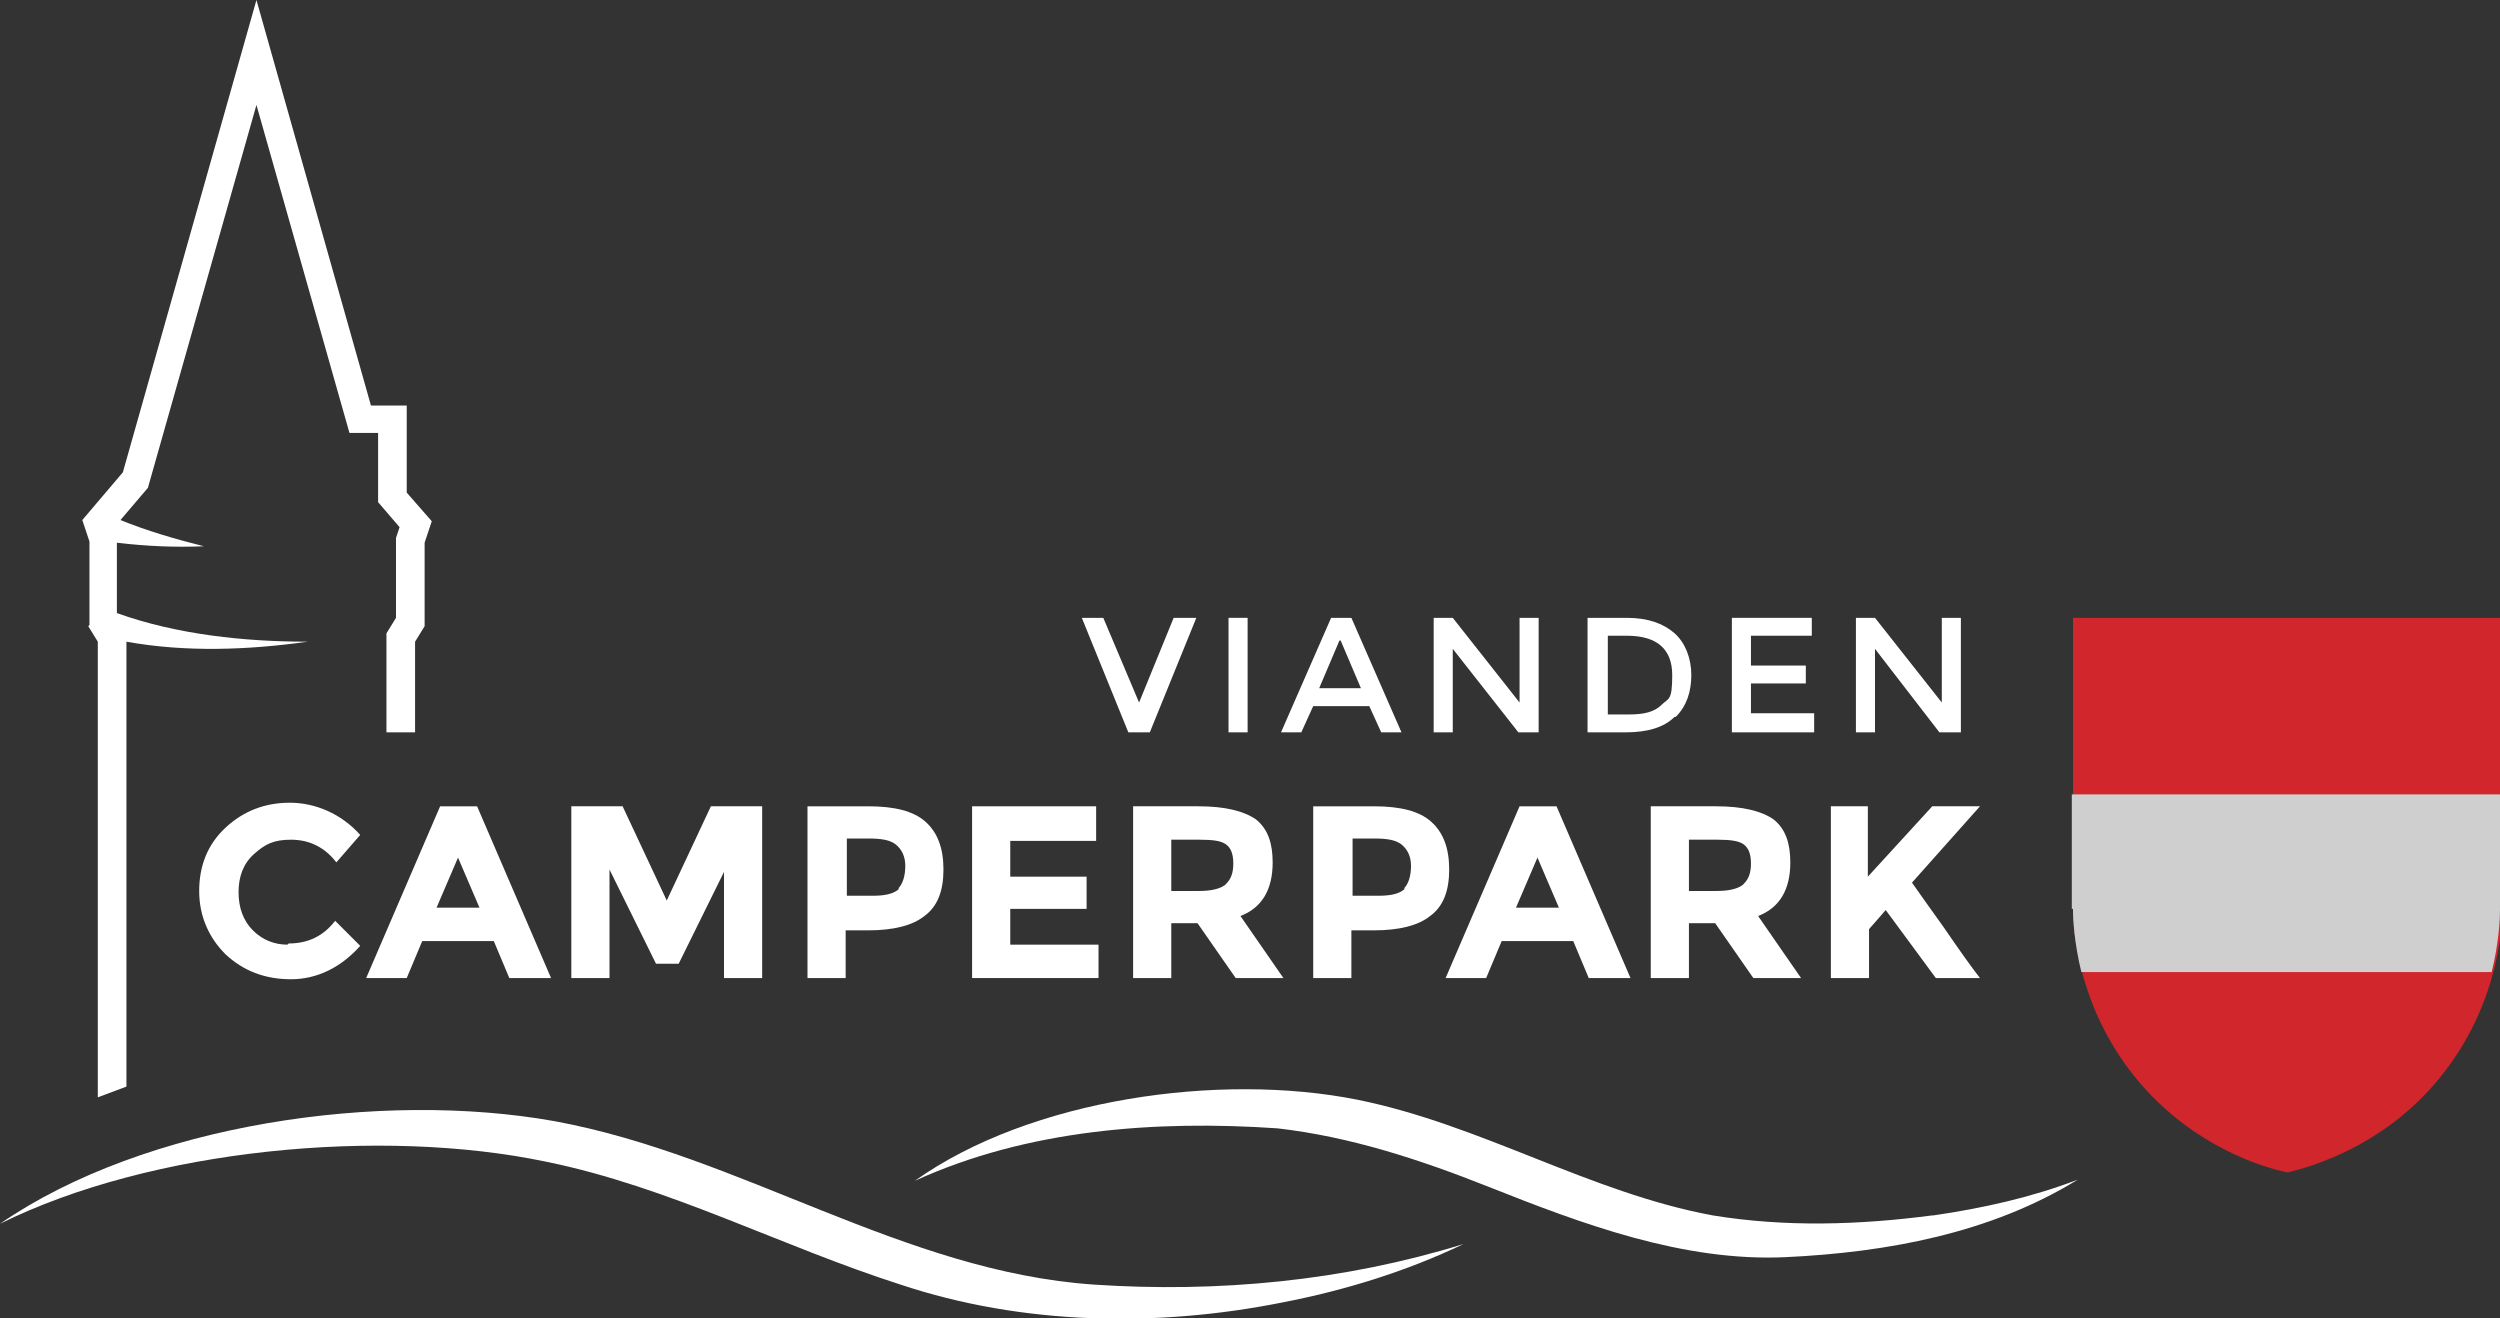 <?xml version="1.0" encoding="UTF-8"?>
<svg id="Ebene_1" data-name="Ebene 1" xmlns="http://www.w3.org/2000/svg" width="209.6" height="110.5" version="1.1" viewBox="0 0 209.6 110.5">
  <rect x="0" y="0" width="209.6" height="110.5" fill="#333333" stroke="none"/>
  <defs>
    <style>
      .cls-1 {
        fill: #cfcfcf;
      }

      .cls-1, .cls-2, .cls-3 {
        stroke-width: 0px;
      }

      .cls-2 {
        fill: #d1262b;
      }

      .cls-3 {
        fill: #fff;
      }
    </style>
  </defs>
  <g>
    <path class="cls-2" d="M173.8,51.8v24.4c0,1.9.5,8.7,5.7,14.7,4.6,5.3,10.3,7,12.3,7.4,2-.5,7.7-2.1,12.3-7.4,5.2-6,5.7-12.8,5.7-14.7v-24.4h-35.9Z"/>
    <path class="cls-1" d="M173.8,76.2c0,.9.1,2.8.7,5.3h34.4c.6-2.4.7-4.4.7-5.3v-9.6h-35.9v9.6Z"/>
  </g>
  <g>
    <polygon class="cls-3" points="96.4 61.4 100.3 51.8 98.4 51.8 95.5 58.9 92.5 51.8 90.7 51.8 94.6 61.4 96.4 61.4"/>
    <rect class="cls-3" x="103" y="51.8" width="1.6" height="9.6"/>
    <path class="cls-3" d="M110,59.2h4.8l1,2.2h1.7l-4.2-9.6h-1.7l-4.2,9.6h1.7l1-2.2ZM112.4,53.7l1.7,4h-3.5l1.7-4Z"/>
    <polygon class="cls-3" points="121.8 54.4 127.3 61.4 129 61.4 129 51.8 127.4 51.8 127.4 58.9 121.8 51.8 120.2 51.8 120.2 61.4 121.8 61.4 121.8 54.4"/>
    <path class="cls-3" d="M140.5,60.1c.9-.9,1.3-2.1,1.3-3.5s-.5-2.7-1.4-3.5c-.9-.8-2.2-1.3-4-1.3h-3.3v9.6h3.2c1.8,0,3.2-.4,4.1-1.3ZM134.8,53.3h1.6c2.5,0,3.8,1.1,3.8,3.3s-.3,1.9-.9,2.5c-.6.6-1.5.8-2.7.8h-1.8v-6.6Z"/>
    <polygon class="cls-3" points="152.1 59.8 146.8 59.8 146.8 57.3 151.4 57.3 151.4 55.8 146.8 55.8 146.8 53.3 151.9 53.3 151.9 51.8 145.2 51.8 145.2 61.4 152.1 61.4 152.1 59.8"/>
    <polygon class="cls-3" points="157.2 54.4 162.6 61.4 164.4 61.4 164.4 51.8 162.8 51.8 162.8 58.9 157.2 51.8 155.6 51.8 155.6 61.4 157.2 61.4 157.2 54.4"/>
    <path class="cls-3" d="M162,101.9c-6.1.8-12.3,1-18.4,0-10.3-1.9-19.4-7.6-29.8-9.7-11.5-2.3-27.4-.1-37.1,6.8,9.4-4.3,20.2-5.1,30.4-4.4,6.1.7,11.9,2.6,17.7,4.9,7.8,3.1,16.3,6.3,24.9,5.9,8.5-.4,17.2-2,24.5-6.5-3.9,1.5-8,2.4-12.1,3Z"/>
    <path class="cls-3" d="M91.7,107.7c-16-1.1-29.5-10.8-45.2-13.7-14.5-2.6-34.3.2-46.5,8.6,12.7-6.3,32-8.1,45.8-5.2,10.3,2.1,19.7,7.1,29.7,10.3,10.2,3.4,21.5,3.6,32,1.5,5.2-1,10.4-2.6,15.2-4.9-10,3.1-20.6,4.1-31,3.4Z"/>
    <path class="cls-3" d="M7.4,52.5l.8,1.3v38.2c.8-.3,1.6-.6,2.4-.9v-37.3c5,.9,10.2.7,15.2,0-5.3,0-11-.6-16-2.4v-5.9c2.5.3,4.9.4,7.3.3-2.4-.6-4.8-1.3-7-2.2l2.3-2.7L21.5,8.8l7.8,27.5h2.4v5.8l1.8,2.1-.3.9v6.7l-.8,1.3v8.3h2.4v-7.6l.8-1.3v-7l.6-1.8-2.1-2.4v-7.3h-3L21.5,0l-11.2,39.6-3.4,4,.6,1.8v7Z"/>
    <g>
      <path class="cls-3" d="M24.2,79.1c1.6,0,2.9-.6,3.9-1.9l2.1,2.1c-1.6,1.8-3.6,2.8-5.8,2.8s-4-.7-5.5-2.1c-1.4-1.4-2.2-3.2-2.2-5.3s.7-3.9,2.2-5.3c1.5-1.4,3.3-2.1,5.4-2.1s4.3.9,5.9,2.7l-2,2.3c-1-1.3-2.3-1.9-3.8-1.9s-2.2.4-3.1,1.2c-.9.8-1.3,1.9-1.3,3.2s.4,2.4,1.2,3.2c.8.8,1.8,1.2,2.9,1.2Z"/>
      <path class="cls-3" d="M42.7,82l-1.3-3.1h-6l-1.3,3.1h-3.4l6.2-14.4h3.1l6.2,14.4h-3.4ZM38.4,71.9l-1.8,4.2h3.6l-1.8-4.2Z"/>
      <path class="cls-3" d="M60.8,72.9l-3.9,7.9h-1.9l-3.9-7.9v9.1h-3.2v-14.4h4.3l3.7,7.9,3.7-7.9h4.3v14.4h-3.2v-9.1Z"/>
      <path class="cls-3" d="M77.6,68.9c1,.9,1.5,2.2,1.5,4s-.5,3.1-1.6,3.9c-1,.8-2.6,1.2-4.7,1.2h-1.9v4h-3.2v-14.4h5.1c2.2,0,3.8.4,4.8,1.3ZM75.3,74.5c.4-.4.6-1.1.6-1.9s-.3-1.4-.8-1.8c-.5-.4-1.3-.5-2.3-.5h-1.8v4.8h2.2c1.1,0,1.8-.2,2.2-.6Z"/>
      <path class="cls-3" d="M91.9,67.6v2.9h-7.2v3h6.4v2.7h-6.4v3h7.4v2.8h-10.6v-14.4h10.4Z"/>
      <path class="cls-3" d="M106.7,72.3c0,2.3-.9,3.8-2.7,4.5l3.6,5.2h-4l-3.2-4.6h-2.2v4.6h-3.2v-14.4h5.5c2.2,0,3.8.4,4.8,1.1,1,.8,1.4,2,1.4,3.6ZM102.8,74.1c.4-.4.6-.9.6-1.7s-.2-1.3-.6-1.6c-.4-.3-1.1-.4-2.2-.4h-2.4v4.3h2.3c1.1,0,1.8-.2,2.2-.5Z"/>
      <path class="cls-3" d="M120,68.9c1,.9,1.5,2.2,1.5,4s-.5,3.1-1.6,3.9c-1,.8-2.6,1.2-4.7,1.2h-1.9v4h-3.2v-14.4h5.1c2.2,0,3.8.4,4.8,1.3ZM117.7,74.5c.4-.4.6-1.1.6-1.9s-.3-1.4-.8-1.8c-.5-.4-1.3-.5-2.3-.5h-1.8v4.8h2.2c1.1,0,1.8-.2,2.2-.6Z"/>
      <path class="cls-3" d="M133.2,82l-1.3-3.1h-6l-1.3,3.1h-3.4l6.2-14.4h3.1l6.2,14.4h-3.4ZM128.9,71.9l-1.8,4.2h3.6l-1.8-4.2Z"/>
      <path class="cls-3" d="M150.1,72.3c0,2.3-.9,3.8-2.7,4.5l3.6,5.2h-4l-3.2-4.6h-2.2v4.6h-3.2v-14.4h5.5c2.2,0,3.8.4,4.8,1.1,1,.8,1.4,2,1.4,3.6ZM146.2,74.1c.4-.4.6-.9.6-1.7s-.2-1.3-.6-1.6c-.4-.3-1.1-.4-2.2-.4h-2.4v4.3h2.3c1.1,0,1.8-.2,2.2-.5Z"/>
      <path class="cls-3" d="M153.4,67.6h3.2v5.9l5.4-5.9h4l-5.7,6.4c.5.7,1.4,2,2.7,3.8,1.3,1.9,2.3,3.3,3,4.2h-3.7l-4.2-5.7-1.4,1.6v4.1h-3.2v-14.4Z"/>
    </g>
  </g>
</svg>
